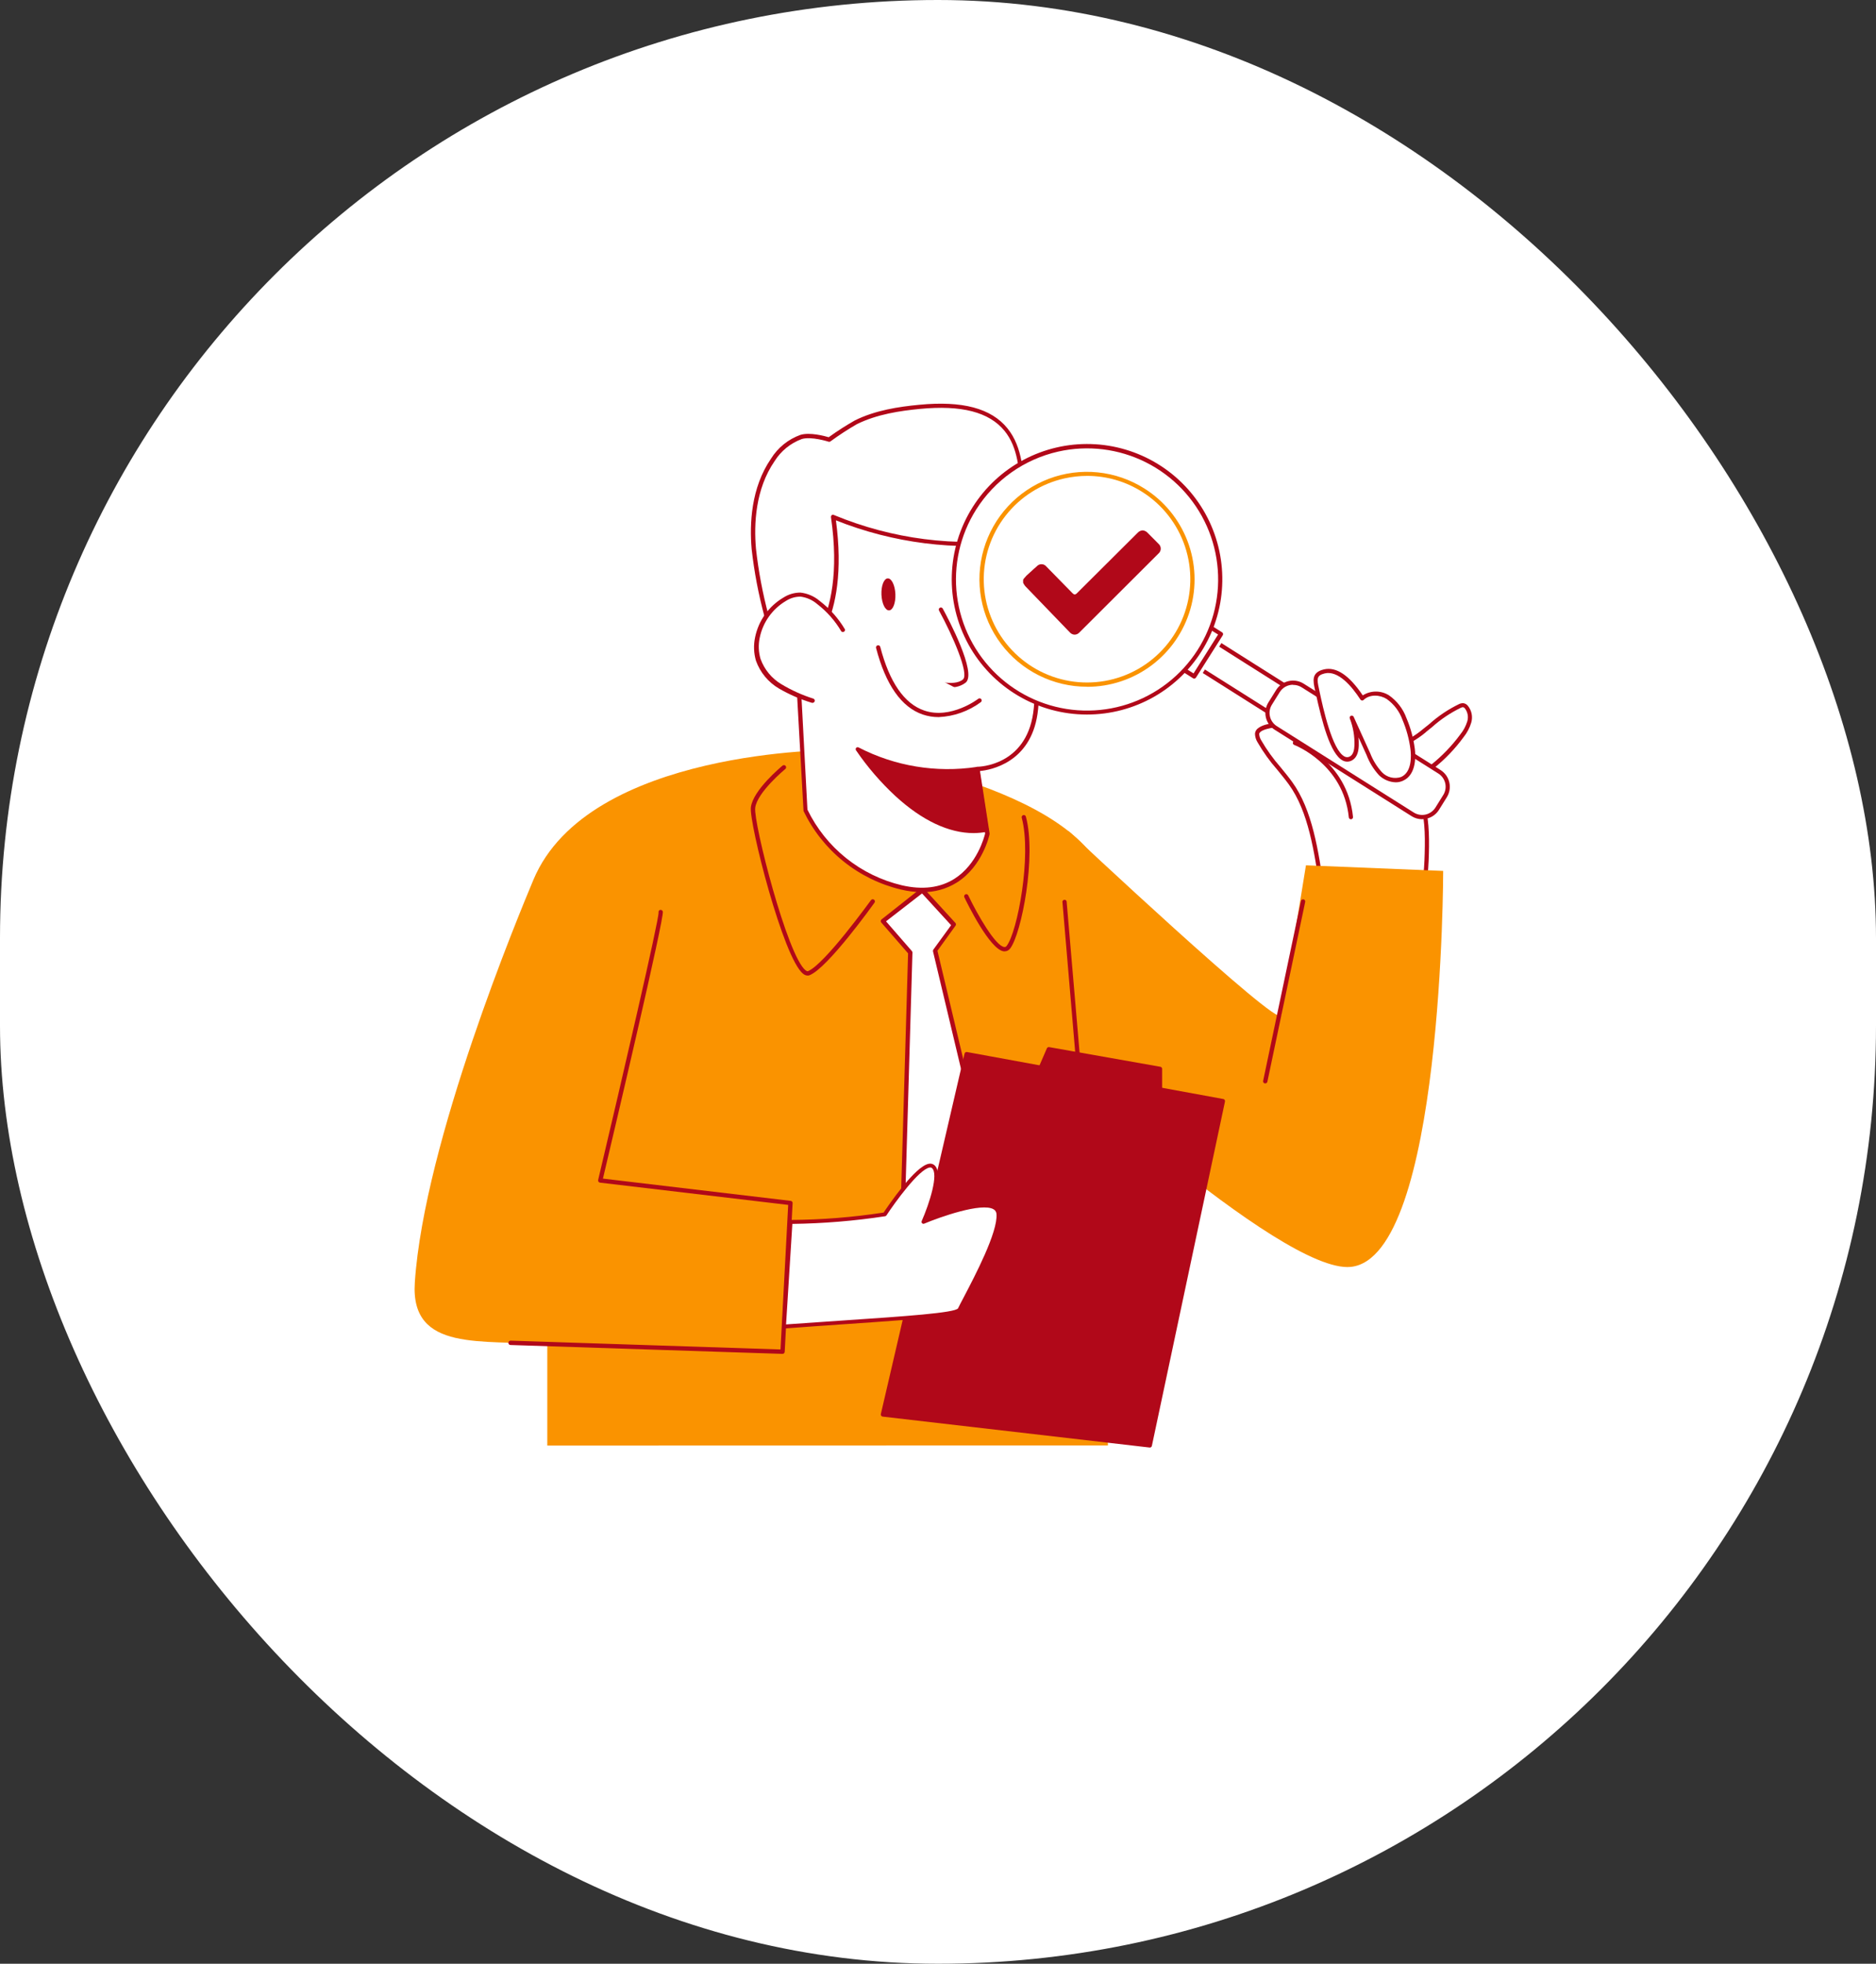 <svg width="150" height="157" viewBox="0 0 150 157" fill="none" xmlns="http://www.w3.org/2000/svg">
<rect x="0" y="0" width="150" height="157" fill="#333333" stroke="none"/>
<rect width="150" height="157" rx="75" fill="white"/>
<g clip-path="url(#clip0_16_13)">
<path d="M105.979 72.924H113.206C113.901 71.493 114.042 69.833 114.082 68.221C114.119 66.759 114.082 65.271 113.639 63.88C113.061 62.097 111.824 60.603 110.182 59.701C108.539 58.799 106.614 58.559 104.8 59.029C104.35 58.505 103.749 58.134 103.079 57.967C102.438 57.829 100.533 58.014 100.513 58.669C100.521 58.874 100.583 59.074 100.694 59.247C101.349 60.477 102.374 61.471 103.18 62.607C105.079 65.217 105.401 69.336 105.979 72.924Z" fill="white"/>
<path d="M113.206 73.092H105.979C105.939 73.092 105.9 73.078 105.869 73.052C105.839 73.026 105.818 72.991 105.811 72.951C105.724 72.39 105.64 71.816 105.552 71.238C105.095 68.11 104.622 64.874 103.043 62.704C102.757 62.311 102.438 61.925 102.132 61.548C101.531 60.866 101 60.125 100.546 59.338C100.421 59.136 100.351 58.904 100.345 58.666C100.35 58.576 100.375 58.489 100.42 58.411C100.464 58.333 100.526 58.266 100.6 58.216C101.158 57.776 102.565 57.685 103.116 57.802C103.785 57.969 104.39 58.33 104.853 58.84C106.573 58.434 108.38 58.633 109.97 59.405C110.87 59.852 111.671 60.473 112.328 61.233C112.985 61.992 113.484 62.875 113.797 63.83C114.257 65.244 114.287 66.779 114.25 68.228C114.21 69.83 114.072 71.517 113.357 72.988C113.344 73.018 113.324 73.044 113.297 73.063C113.27 73.081 113.238 73.091 113.206 73.092ZM106.12 72.756H113.101C113.75 71.365 113.874 69.76 113.914 68.228C113.958 66.588 113.914 65.234 113.478 63.944C112.911 62.204 111.702 60.745 110.097 59.866C108.491 58.987 106.611 58.754 104.84 59.213C104.811 59.221 104.78 59.221 104.751 59.212C104.722 59.204 104.696 59.188 104.675 59.166C104.251 58.668 103.681 58.316 103.046 58.158C102.569 58.054 101.259 58.158 100.805 58.495C100.684 58.592 100.681 58.666 100.681 58.689C100.693 58.865 100.749 59.034 100.842 59.183C101.287 59.95 101.806 60.673 102.391 61.34C102.7 61.716 103.022 62.109 103.315 62.513C104.941 64.747 105.421 68.022 105.885 71.191C105.962 71.718 106.039 72.242 106.12 72.756Z" fill="#B10819"/>
<path d="M113.901 58.414C114.805 57.698 115.672 56.899 116.73 56.448C116.816 56.401 116.914 56.38 117.012 56.388C117.104 56.41 117.186 56.464 117.244 56.539C117.374 56.704 117.463 56.898 117.504 57.104C117.544 57.31 117.534 57.523 117.476 57.725C117.354 58.128 117.156 58.503 116.891 58.83C116.213 59.756 115.414 60.588 114.516 61.303C113.929 61.818 113.229 62.188 112.473 62.382C111.438 62.593 109.06 61.575 110.121 60.188C110.424 59.791 111.129 59.852 111.546 59.741C112.411 59.458 113.211 59.007 113.901 58.414Z" fill="white"/>
<path d="M112.164 62.573C111.371 62.573 110.283 62.136 109.863 61.471C109.727 61.258 109.665 61.007 109.686 60.756C109.707 60.504 109.811 60.267 109.98 60.08C110.236 59.744 110.679 59.694 111.069 59.644C111.212 59.63 111.353 59.606 111.492 59.573C112.337 59.294 113.12 58.853 113.797 58.276L114.304 57.87C115.011 57.238 115.803 56.708 116.656 56.294C116.772 56.234 116.903 56.21 117.032 56.223C117.165 56.25 117.284 56.322 117.368 56.428C117.518 56.614 117.621 56.833 117.668 57.067C117.715 57.301 117.704 57.543 117.637 57.772C117.509 58.197 117.3 58.592 117.022 58.938C116.336 59.876 115.527 60.718 114.617 61.441C114.009 61.972 113.285 62.353 112.504 62.553C112.392 62.572 112.278 62.579 112.164 62.573ZM114.005 58.541C113.293 59.143 112.47 59.599 111.583 59.885C111.429 59.924 111.271 59.951 111.113 59.966C110.777 60.01 110.417 60.053 110.249 60.272C110.123 60.405 110.045 60.576 110.027 60.758C110.009 60.941 110.052 61.124 110.148 61.28C110.545 61.915 111.778 62.335 112.44 62.2C113.17 62.011 113.845 61.653 114.412 61.155C115.3 60.449 116.091 59.627 116.764 58.713C117.015 58.403 117.204 58.049 117.321 57.668C117.373 57.492 117.383 57.307 117.349 57.127C117.315 56.947 117.239 56.778 117.126 56.633C117.093 56.588 117.046 56.556 116.992 56.539C116.926 56.539 116.862 56.555 116.804 56.586C115.972 56.991 115.199 57.508 114.509 58.125L114.012 58.528L114.005 58.541Z" fill="#B10819"/>
<path d="M61.739 51.15C61.201 48.738 60.486 46.349 60.27 43.887C60.056 41.424 60.392 38.813 61.789 36.778C62.316 35.927 63.115 35.28 64.057 34.943C64.883 34.691 66.301 35.155 66.301 35.155C66.987 34.653 67.699 34.189 68.434 33.764C70.004 32.981 71.794 32.695 73.518 32.528C75.994 32.289 78.863 32.417 80.435 34.342C81.591 35.756 81.692 37.728 81.739 39.553L81.863 44.229" fill="white"/>
<path d="M61.739 51.318C61.699 51.318 61.661 51.304 61.631 51.279C61.6 51.254 61.579 51.219 61.571 51.18C61.43 50.552 61.278 49.92 61.124 49.292C60.646 47.521 60.303 45.716 60.099 43.893C59.925 41.877 60.049 38.998 61.648 36.67C62.195 35.789 63.024 35.119 64 34.768C64.756 34.54 65.935 34.859 66.261 34.956C66.932 34.47 67.63 34.022 68.351 33.613C70.007 32.789 71.882 32.517 73.494 32.363C76.945 32.027 79.256 32.642 80.55 34.241C81.793 35.76 81.85 37.953 81.893 39.553L82.051 44.219C82.052 44.265 82.035 44.309 82.004 44.343C81.972 44.376 81.929 44.395 81.883 44.397C81.861 44.398 81.838 44.395 81.817 44.386C81.795 44.379 81.776 44.366 81.759 44.351C81.743 44.335 81.729 44.316 81.72 44.295C81.711 44.275 81.706 44.252 81.705 44.229L81.581 39.549C81.531 37.614 81.396 35.766 80.318 34.446C79.091 32.944 76.877 32.37 73.551 32.692C71.969 32.847 70.135 33.112 68.512 33.912C67.785 34.333 67.08 34.793 66.402 35.289C66.38 35.305 66.354 35.315 66.328 35.319C66.301 35.324 66.273 35.321 66.247 35.313C66.247 35.313 64.87 34.869 64.107 35.101C63.207 35.434 62.443 36.055 61.934 36.868C60.392 39.112 60.274 41.908 60.445 43.863C60.645 45.669 60.982 47.457 61.453 49.212C61.604 49.843 61.759 50.471 61.9 51.106C61.905 51.129 61.905 51.151 61.901 51.174C61.898 51.196 61.889 51.217 61.877 51.236C61.865 51.255 61.849 51.272 61.831 51.285C61.812 51.298 61.791 51.307 61.769 51.312L61.739 51.318Z" fill="#B10819"/>
<path d="M88.589 115.562C86.909 84.619 89.57 73.096 88.253 69.911C85.132 62.412 66.842 59.956 66.842 59.956C66.842 59.956 47.05 59.855 42.652 70.334C41.55 72.968 33.917 91.251 33.168 102.533C32.788 108.174 38.654 107.035 43.761 107.509V115.572L88.589 115.562Z" fill="#FA9300"/>
<path d="M76.269 73.912L74.767 75.975L80.63 100.575L77.16 107.559L72.066 100.575L72.782 76.16L70.595 73.643L73.743 71.15L76.269 73.912Z" fill="white"/>
<path d="M77.16 107.731C77.132 107.73 77.106 107.724 77.081 107.712C77.057 107.7 77.035 107.682 77.019 107.66L71.929 100.675C71.904 100.645 71.892 100.607 71.895 100.568L72.608 76.22L70.464 73.754C70.449 73.737 70.437 73.717 70.429 73.695C70.422 73.673 70.419 73.65 70.42 73.626C70.427 73.579 70.451 73.536 70.487 73.505L73.635 71.016C73.669 70.988 73.713 70.974 73.757 70.978C73.8 70.981 73.841 71 73.871 71.033L76.397 73.794C76.423 73.825 76.436 73.864 76.436 73.904C76.436 73.944 76.423 73.982 76.397 74.013L74.956 76.012L80.798 100.538C80.814 100.575 80.814 100.617 80.798 100.655L77.314 107.637C77.301 107.663 77.281 107.686 77.257 107.703C77.232 107.719 77.203 107.729 77.173 107.731H77.16ZM72.241 100.538L77.13 107.257L80.446 100.585L74.6 76.059C74.594 76.035 74.594 76.009 74.6 75.985C74.605 75.961 74.615 75.938 74.63 75.918L76.048 73.969L73.723 71.429L70.844 73.66L72.913 76.039C72.943 76.071 72.958 76.113 72.957 76.156L72.241 100.538Z" fill="#B10819"/>
<path d="M78.144 61.481L78.94 66.655C78.94 66.655 77.764 72.272 72.07 70.952C70.407 70.565 68.854 69.808 67.524 68.738C66.194 67.667 65.123 66.311 64.389 64.77L63.751 52.739C63.751 52.739 67.941 50.451 66.617 41.316C66.617 41.316 72.96 44.384 81.399 43.231C81.399 43.231 83.415 52.639 82.784 57.043C82.152 61.448 78.144 61.481 78.144 61.481Z" fill="white"/>
<path d="M73.723 71.325C73.157 71.321 72.593 71.252 72.043 71.12C70.357 70.719 68.782 69.946 67.433 68.859C66.084 67.771 64.995 66.396 64.245 64.834C64.241 64.815 64.241 64.796 64.245 64.777L63.573 52.746C63.571 52.714 63.579 52.682 63.595 52.654C63.611 52.626 63.635 52.603 63.664 52.588C63.704 52.565 67.732 50.236 66.442 41.343C66.439 41.312 66.444 41.281 66.456 41.252C66.469 41.223 66.488 41.198 66.513 41.179C66.54 41.163 66.57 41.155 66.602 41.155C66.633 41.155 66.664 41.163 66.691 41.179C71.332 43.103 76.403 43.754 81.379 43.063C81.423 43.057 81.467 43.068 81.503 43.093C81.539 43.117 81.564 43.155 81.574 43.198C81.655 43.584 83.59 52.682 82.958 57.07C82.387 60.997 79.179 61.565 78.356 61.642L79.125 66.628C79.128 66.649 79.128 66.671 79.125 66.692C79.101 66.796 78.567 69.242 76.525 70.546C75.687 71.074 74.713 71.345 73.723 71.325ZM64.561 64.73C65.291 66.235 66.348 67.559 67.653 68.605C68.959 69.651 70.482 70.393 72.11 70.778C73.756 71.16 75.177 70.982 76.323 70.253C78.127 69.104 78.698 66.924 78.766 66.645L77.973 61.505C77.968 61.48 77.969 61.455 77.976 61.431C77.982 61.407 77.994 61.384 78.01 61.365C78.026 61.346 78.046 61.33 78.068 61.319C78.091 61.309 78.116 61.303 78.141 61.303C78.299 61.303 81.994 61.219 82.609 57.016C83.197 52.985 81.52 44.669 81.265 43.426C76.379 44.053 71.415 43.425 66.839 41.602C67.941 49.847 64.581 52.427 63.929 52.83L64.561 64.73Z" fill="#B10819"/>
<path d="M75.224 48.741C75.224 48.741 77.912 53.7 77.109 54.453C76.306 55.205 74.257 54.453 74.257 54.453" fill="white"/>
<path d="M75.98 54.947C75.373 54.925 74.773 54.812 74.2 54.611C74.179 54.603 74.16 54.592 74.144 54.578C74.127 54.563 74.114 54.546 74.105 54.526C74.096 54.506 74.09 54.485 74.089 54.463C74.088 54.441 74.091 54.419 74.099 54.399C74.114 54.357 74.145 54.323 74.185 54.303C74.225 54.284 74.271 54.281 74.314 54.295C74.334 54.295 76.262 54.967 77.001 54.315C77.499 53.861 76.178 50.824 75.083 48.815C75.062 48.776 75.057 48.73 75.069 48.687C75.082 48.644 75.111 48.608 75.15 48.587C75.189 48.565 75.236 48.56 75.278 48.573C75.321 48.586 75.357 48.615 75.379 48.654C75.839 49.501 78.1 53.767 77.23 54.56C76.875 54.839 76.43 54.976 75.98 54.947Z" fill="#B10819"/>
<path d="M71.089 48.8C71.397 48.787 71.622 48.204 71.593 47.498C71.563 46.791 71.289 46.229 70.981 46.242C70.674 46.255 70.448 46.838 70.478 47.545C70.508 48.251 70.781 48.813 71.089 48.8Z" fill="#B10819"/>
<path d="M79.367 49.315C79.675 49.303 79.902 48.72 79.874 48.013C79.845 47.306 79.573 46.743 79.265 46.755C78.957 46.767 78.73 47.35 78.758 48.057C78.787 48.764 79.059 49.327 79.367 49.315Z" fill="#B10819"/>
<path d="M67.4 50.388C66.896 49.528 66.232 48.773 65.444 48.163C65.036 47.805 64.527 47.581 63.986 47.522C63.543 47.526 63.11 47.655 62.736 47.895C62.177 48.225 61.693 48.669 61.316 49.197C60.94 49.727 60.678 50.329 60.549 50.965C60.425 51.556 60.448 52.167 60.617 52.746C60.941 53.642 61.569 54.397 62.391 54.879C63.208 55.352 64.077 55.727 64.981 55.998" fill="white"/>
<path d="M64.974 56.19H64.917C64 55.913 63.118 55.53 62.289 55.051C61.433 54.549 60.78 53.762 60.445 52.827C60.267 52.219 60.243 51.578 60.374 50.959C60.508 50.297 60.779 49.671 61.171 49.122C61.563 48.572 62.067 48.112 62.649 47.77C63.05 47.513 63.516 47.377 63.993 47.377C64.567 47.438 65.11 47.673 65.548 48.049C66.359 48.672 67.043 49.444 67.564 50.324C67.571 50.36 67.566 50.398 67.549 50.432C67.533 50.465 67.506 50.492 67.473 50.51C67.44 50.527 67.403 50.533 67.366 50.528C67.329 50.522 67.295 50.505 67.269 50.478C66.775 49.638 66.125 48.9 65.353 48.304C64.975 47.975 64.507 47.764 64.01 47.7C63.6 47.699 63.199 47.816 62.854 48.036C62.314 48.353 61.847 48.78 61.484 49.289C61.12 49.798 60.868 50.379 60.744 50.992C60.627 51.549 60.648 52.126 60.808 52.672C61.113 53.526 61.707 54.246 62.488 54.708C63.288 55.187 64.142 55.572 65.031 55.854C65.052 55.861 65.072 55.872 65.089 55.887C65.106 55.902 65.12 55.92 65.13 55.941C65.14 55.961 65.146 55.983 65.147 56.005C65.149 56.028 65.146 56.051 65.138 56.072C65.127 56.106 65.104 56.136 65.075 56.157C65.045 56.178 65.01 56.19 64.974 56.19Z" fill="#B10819"/>
<path d="M78.144 61.481C74.874 61.984 71.528 61.432 68.592 59.906C68.592 59.906 73.46 67.391 78.893 66.336L78.144 61.481Z" fill="#B10819"/>
<path d="M77.845 66.605C75.862 66.605 73.722 65.597 71.592 63.642C70.412 62.548 69.359 61.325 68.451 59.996C68.429 59.967 68.418 59.932 68.418 59.895C68.418 59.859 68.429 59.824 68.451 59.795C68.476 59.767 68.509 59.748 68.545 59.741C68.582 59.734 68.62 59.74 68.653 59.758C71.556 61.257 74.859 61.802 78.09 61.317C78.112 61.312 78.136 61.312 78.158 61.316C78.181 61.321 78.202 61.33 78.221 61.343C78.24 61.356 78.256 61.373 78.268 61.392C78.28 61.411 78.288 61.432 78.292 61.454L79.041 66.309C79.048 66.352 79.037 66.396 79.012 66.432C78.987 66.468 78.949 66.492 78.906 66.501C78.556 66.568 78.201 66.603 77.845 66.605ZM69.11 60.339C70.322 61.989 74.347 66.907 78.708 66.198L78.019 61.676C74.981 62.093 71.886 61.629 69.103 60.339H69.11Z" fill="#B10819"/>
<path d="M104.776 57.492L104.699 57.614C104.534 57.877 104.271 58.062 103.968 58.131C103.666 58.199 103.349 58.145 103.087 57.979L95.238 53.029L96.562 50.929L104.408 55.878C104.67 56.043 104.856 56.306 104.925 56.608C104.993 56.911 104.939 57.228 104.773 57.49L104.776 57.492Z" fill="white"/>
<path d="M103.701 58.327C103.45 58.327 103.204 58.254 102.992 58.118L95.154 53.166C95.135 53.155 95.118 53.139 95.105 53.121C95.092 53.102 95.084 53.081 95.08 53.059C95.075 53.038 95.074 53.016 95.078 52.994C95.081 52.973 95.089 52.953 95.1 52.934L96.424 50.831C96.448 50.794 96.486 50.767 96.53 50.758C96.573 50.748 96.619 50.757 96.656 50.781L104.494 55.733C104.793 55.923 105.005 56.223 105.084 56.569C105.162 56.914 105.101 57.276 104.914 57.577L104.837 57.702C104.647 58.001 104.346 58.214 104 58.293C103.902 58.314 103.802 58.325 103.701 58.327ZM95.463 52.974L103.17 57.833C103.281 57.904 103.405 57.953 103.535 57.975C103.665 57.998 103.798 57.994 103.926 57.964C104.186 57.91 104.415 57.755 104.561 57.534L104.639 57.413C104.778 57.188 104.824 56.917 104.766 56.658C104.707 56.4 104.549 56.175 104.326 56.032L96.609 51.15L95.463 52.974Z" fill="#B10819"/>
<path d="M95.691 54.573L97.817 51.163L95.901 49.968L93.775 53.378L95.691 54.573Z" fill="white"/>
<path d="M95.49 54.258C95.458 54.258 95.426 54.248 95.399 54.231L93.494 53.028C93.476 53.017 93.459 53.001 93.446 52.983C93.434 52.965 93.424 52.945 93.419 52.923C93.414 52.902 93.414 52.88 93.417 52.858C93.421 52.836 93.429 52.815 93.441 52.796L95.581 49.407C95.592 49.387 95.607 49.371 95.625 49.358C95.643 49.344 95.663 49.335 95.685 49.33C95.707 49.325 95.729 49.325 95.751 49.328C95.773 49.332 95.794 49.341 95.813 49.353L97.718 50.556C97.736 50.567 97.753 50.582 97.766 50.6C97.778 50.618 97.787 50.638 97.791 50.66C97.802 50.703 97.794 50.749 97.771 50.787L95.628 54.174C95.604 54.211 95.567 54.238 95.524 54.248L95.49 54.258ZM93.81 52.83L95.433 53.838L97.395 50.73L95.772 49.722L93.81 52.83Z" fill="#B10819"/>
<path d="M114.909 64.671L115.54 63.671C115.957 63.01 115.759 62.137 115.098 61.72L104.143 54.811C103.483 54.394 102.609 54.592 102.192 55.253L101.562 56.253C101.145 56.914 101.343 57.787 102.003 58.204L112.958 65.113C113.619 65.53 114.492 65.332 114.909 64.671Z" fill="white"/>
<path d="M113.706 65.496C113.409 65.496 113.117 65.41 112.866 65.251L101.914 58.34C101.738 58.229 101.586 58.085 101.466 57.915C101.346 57.745 101.26 57.553 101.214 57.35C101.168 57.148 101.163 56.938 101.198 56.733C101.234 56.528 101.309 56.332 101.42 56.156L102.048 55.148C102.273 54.794 102.629 54.544 103.038 54.451C103.447 54.359 103.876 54.432 104.232 54.654L115.185 61.565C115.36 61.676 115.513 61.821 115.633 61.99C115.753 62.16 115.838 62.352 115.884 62.555C115.93 62.758 115.935 62.967 115.9 63.172C115.865 63.377 115.789 63.573 115.678 63.749L115.05 64.757C114.937 64.935 114.79 65.088 114.617 65.208C114.444 65.328 114.248 65.412 114.042 65.456C113.932 65.481 113.819 65.495 113.706 65.496ZM103.389 54.745C103.178 54.745 102.97 54.798 102.785 54.899C102.6 55.001 102.443 55.148 102.33 55.326L101.702 56.334C101.614 56.472 101.554 56.627 101.527 56.788C101.499 56.95 101.504 57.115 101.541 57.275C101.577 57.435 101.644 57.586 101.739 57.719C101.833 57.853 101.953 57.967 102.092 58.054L113.044 64.962C113.325 65.138 113.664 65.195 113.987 65.123C114.309 65.049 114.59 64.852 114.768 64.572L115.396 63.564C115.484 63.426 115.543 63.271 115.571 63.11C115.598 62.948 115.594 62.783 115.558 62.623C115.522 62.464 115.454 62.313 115.36 62.179C115.265 62.045 115.145 61.931 115.006 61.844L104.054 54.937C103.853 54.816 103.623 54.754 103.389 54.758V54.745Z" fill="#B10819"/>
<path d="M77.912 40.631C76.789 42.412 76.219 44.486 76.274 46.591C76.329 48.696 77.008 50.737 78.223 52.456C79.438 54.176 81.136 55.496 83.102 56.251C85.067 57.005 87.213 57.16 89.266 56.696C91.32 56.231 93.19 55.168 94.639 53.641C96.089 52.114 97.053 50.191 97.41 48.116C97.767 46.041 97.501 43.906 96.645 41.983C95.788 40.059 94.381 38.432 92.601 37.308C90.212 35.802 87.323 35.306 84.569 35.929C81.815 36.553 79.42 38.244 77.912 40.631Z" fill="white"/>
<path d="M86.899 57.127C84.966 57.126 83.068 56.606 81.404 55.621C79.74 54.637 78.371 53.225 77.438 51.531C76.506 49.837 76.045 47.924 76.104 45.992C76.162 44.059 76.738 42.178 77.771 40.544C78.775 38.952 80.176 37.65 81.837 36.766C83.497 35.882 85.36 35.446 87.24 35.502C89.121 35.558 90.954 36.104 92.559 37.085C94.165 38.066 95.486 39.449 96.393 41.097C97.3 42.745 97.762 44.602 97.732 46.483C97.703 48.364 97.183 50.205 96.224 51.823C95.265 53.442 93.901 54.783 92.266 55.713C90.63 56.643 88.781 57.13 86.899 57.127ZM78.053 40.735C76.759 42.786 76.216 45.222 76.517 47.629C76.817 50.035 77.943 52.263 79.702 53.932C81.461 55.602 83.745 56.61 86.163 56.784C88.582 56.959 90.987 56.289 92.967 54.89C94.948 53.49 96.382 51.447 97.025 49.109C97.668 46.77 97.48 44.282 96.494 42.066C95.508 39.85 93.784 38.046 91.616 36.959C89.448 35.872 86.97 35.57 84.605 36.105C81.894 36.721 79.538 38.386 78.053 40.735Z" fill="#B10819"/>
<path d="M91.412 39.19C92.821 40.078 93.935 41.364 94.614 42.886C95.292 44.408 95.503 46.097 95.222 47.739C94.94 49.381 94.178 50.903 93.031 52.111C91.885 53.32 90.406 54.162 88.781 54.53C87.156 54.898 85.459 54.776 83.903 54.179C82.347 53.582 81.004 52.537 80.042 51.177C79.081 49.816 78.544 48.201 78.501 46.536C78.457 44.87 78.908 43.229 79.797 41.82C80.989 39.932 82.882 38.594 85.06 38.1C87.238 37.607 89.522 37.999 91.412 39.19Z" fill="white"/>
<path d="M86.906 54.903C85.573 54.903 84.259 54.593 83.067 53.998C81.874 53.403 80.837 52.538 80.037 51.472C79.236 50.407 78.694 49.17 78.454 47.859C78.214 46.548 78.283 45.199 78.654 43.919C79.025 42.639 79.689 41.463 80.593 40.484C81.497 39.505 82.617 38.75 83.863 38.278C85.109 37.806 86.448 37.631 87.774 37.766C89.1 37.901 90.376 38.342 91.502 39.055C93.08 40.048 94.291 41.528 94.954 43.27C95.616 45.013 95.694 46.923 95.175 48.713C94.656 50.504 93.568 52.076 92.077 53.194C90.585 54.312 88.77 54.914 86.906 54.91V54.903ZM86.933 38.047C86.315 38.047 85.698 38.116 85.095 38.252C83.232 38.674 81.572 39.728 80.399 41.236C79.225 42.744 78.611 44.612 78.661 46.522C78.71 48.431 79.421 50.265 80.671 51.71C81.921 53.155 83.633 54.122 85.516 54.446C87.399 54.77 89.336 54.431 90.997 53.487C92.658 52.543 93.94 51.052 94.625 49.268C95.31 47.485 95.356 45.519 94.754 43.706C94.152 41.892 92.94 40.344 91.324 39.324C90.011 38.491 88.488 38.048 86.933 38.047Z" fill="#FA9300"/>
<path d="M78.315 55.998C78.315 55.998 72.5 60.51 70.209 51.762Z" fill="white"/>
<path d="M75.05 57.332C74.62 57.333 74.194 57.264 73.787 57.127C72.076 56.546 70.82 54.755 70.047 51.802C70.036 51.757 70.043 51.71 70.067 51.671C70.09 51.632 70.129 51.603 70.173 51.592C70.218 51.581 70.265 51.588 70.304 51.611C70.344 51.635 70.372 51.673 70.383 51.718C71.122 54.554 72.308 56.267 73.904 56.808C76.031 57.534 78.201 55.884 78.221 55.867C78.239 55.853 78.259 55.843 78.28 55.837C78.301 55.831 78.324 55.83 78.346 55.832C78.368 55.835 78.389 55.842 78.408 55.853C78.427 55.864 78.445 55.878 78.458 55.896C78.472 55.913 78.482 55.933 78.488 55.955C78.494 55.976 78.496 55.998 78.493 56.02C78.49 56.042 78.483 56.063 78.472 56.083C78.462 56.102 78.447 56.119 78.43 56.133C77.448 56.861 76.271 57.279 75.05 57.332Z" fill="#B10819"/>
<path d="M107.988 60.641C108.351 60.473 108.452 60.01 108.465 59.606C108.488 58.847 108.359 58.091 108.085 57.382L109.409 60.295C109.63 60.878 109.962 61.412 110.387 61.868C110.604 62.091 110.88 62.248 111.183 62.32C111.486 62.392 111.803 62.376 112.097 62.274C112.92 61.904 113.058 60.796 112.944 59.902C112.841 59.067 112.62 58.25 112.288 57.477C112.034 56.779 111.574 56.176 110.968 55.746C110.34 55.356 109.446 55.326 108.919 55.837C108.341 54.953 107.148 53.364 105.871 53.68C105.035 53.885 105.132 54.352 105.3 55.121C105.532 56.16 106.516 61.33 107.988 60.641Z" fill="white"/>
<path d="M111.596 62.546C111.101 62.529 110.63 62.331 110.272 61.989C109.835 61.517 109.492 60.964 109.265 60.362L108.626 58.955C108.644 59.178 108.65 59.403 108.643 59.627C108.623 60.235 108.425 60.635 108.069 60.809C107.961 60.864 107.842 60.892 107.721 60.892C107.6 60.892 107.481 60.864 107.373 60.809C106.365 60.305 105.693 57.678 105.206 55.434L105.146 55.165C104.988 54.446 104.837 53.767 105.841 53.522C106.846 53.277 107.887 53.999 108.962 55.595C109.277 55.396 109.641 55.29 110.014 55.29C110.386 55.29 110.751 55.396 111.065 55.595C111.702 56.041 112.187 56.672 112.453 57.403C112.79 58.191 113.016 59.022 113.125 59.872C113.185 60.346 113.293 61.925 112.181 62.419C111.998 62.503 111.798 62.547 111.596 62.546ZM108.085 57.214C108.117 57.214 108.149 57.223 108.175 57.241C108.202 57.258 108.223 57.283 108.237 57.312L109.56 60.225C109.776 60.785 110.095 61.3 110.501 61.743C110.694 61.945 110.94 62.087 111.211 62.154C111.481 62.22 111.765 62.208 112.03 62.12C112.93 61.716 112.829 60.336 112.779 59.922C112.675 59.102 112.458 58.301 112.134 57.54C111.895 56.874 111.457 56.297 110.881 55.887C110.356 55.551 109.537 55.477 109.033 55.958C109.016 55.976 108.995 55.989 108.971 55.997C108.948 56.006 108.923 56.008 108.898 56.005C108.874 56.002 108.851 55.994 108.83 55.981C108.809 55.968 108.791 55.951 108.777 55.931C108.062 54.832 106.983 53.579 105.912 53.841C105.26 54.003 105.287 54.285 105.465 55.084L105.522 55.356C105.767 56.502 106.513 59.986 107.514 60.487C107.576 60.519 107.646 60.536 107.716 60.536C107.786 60.536 107.855 60.519 107.917 60.487C108.21 60.349 108.287 59.929 108.297 59.6C108.32 58.862 108.194 58.128 107.927 57.44C107.919 57.419 107.915 57.398 107.915 57.376C107.915 57.355 107.92 57.333 107.928 57.313C107.937 57.293 107.949 57.275 107.964 57.26C107.98 57.245 107.998 57.233 108.018 57.224C108.04 57.216 108.062 57.213 108.085 57.214Z" fill="#B10819"/>
<path d="M103.553 59.398C103.553 59.398 107.585 60.893 108.032 65.331Z" fill="white"/>
<path d="M108.012 65.499C107.97 65.499 107.93 65.484 107.9 65.456C107.869 65.428 107.851 65.389 107.847 65.348C107.42 61.071 103.517 59.57 103.48 59.556C103.438 59.54 103.405 59.508 103.386 59.467C103.368 59.426 103.367 59.38 103.382 59.338C103.398 59.297 103.429 59.263 103.47 59.245C103.51 59.227 103.556 59.225 103.597 59.24C103.641 59.24 107.736 60.823 108.183 65.315C108.185 65.337 108.183 65.359 108.177 65.38C108.171 65.402 108.16 65.421 108.146 65.439C108.132 65.456 108.115 65.47 108.095 65.48C108.076 65.491 108.054 65.497 108.032 65.499H108.012Z" fill="#B10819"/>
<path d="M85.431 66.437C85.431 66.437 102.25 82.227 102.424 81.192C103.536 74.718 104.42 69.182 104.42 69.182L115.393 69.629C115.393 69.629 115.393 100.538 108.001 101.287C102.404 101.851 82.894 83.585 82.894 83.585L85.431 66.437Z" fill="#FA9300"/>
<path d="M88.243 109.021C88.2 109.02 88.158 109.003 88.126 108.973C88.094 108.943 88.075 108.903 88.072 108.859L84.947 72.081C84.954 72.043 84.974 72.009 85.002 71.984C85.031 71.958 85.067 71.942 85.105 71.939C85.143 71.936 85.181 71.946 85.213 71.967C85.246 71.987 85.27 72.018 85.283 72.054L88.435 108.833C88.436 108.855 88.434 108.878 88.427 108.899C88.42 108.921 88.409 108.941 88.394 108.958C88.379 108.975 88.362 108.989 88.341 108.999C88.321 109.01 88.299 109.016 88.277 109.017L88.243 109.021Z" fill="#B10819"/>
<path d="M62.565 108.241L40.815 107.532C40.792 107.532 40.769 107.526 40.748 107.517C40.727 107.507 40.709 107.493 40.693 107.477C40.677 107.46 40.665 107.44 40.657 107.418C40.649 107.397 40.646 107.374 40.647 107.351C40.65 107.305 40.671 107.262 40.704 107.231C40.738 107.2 40.782 107.183 40.828 107.183L62.407 107.889L63.022 96.331L47.974 94.551C47.95 94.547 47.927 94.538 47.906 94.526C47.886 94.513 47.867 94.496 47.853 94.477C47.84 94.457 47.831 94.434 47.826 94.41C47.821 94.387 47.821 94.362 47.826 94.339C49.785 86.064 52.691 73.539 52.657 72.951C52.647 72.907 52.655 72.861 52.679 72.822C52.703 72.784 52.741 72.757 52.785 72.746C52.831 72.737 52.879 72.746 52.918 72.771C52.957 72.796 52.986 72.835 52.997 72.881C53.124 73.391 49.133 90.328 48.209 94.228L63.224 96.009C63.267 96.014 63.307 96.035 63.336 96.069C63.364 96.103 63.378 96.146 63.375 96.19L62.743 108.077C62.741 108.122 62.721 108.164 62.687 108.195C62.654 108.226 62.61 108.242 62.565 108.241Z" fill="#B10819"/>
<path d="M77.287 84.273L97.791 88.026L91.945 115.562L70.595 113.086L77.287 84.273Z" fill="#B10819"/>
<path d="M91.949 115.73H91.929L70.575 113.257C70.551 113.254 70.529 113.246 70.509 113.234C70.489 113.222 70.471 113.206 70.457 113.187C70.444 113.167 70.435 113.145 70.43 113.122C70.426 113.099 70.426 113.075 70.43 113.052L77.123 84.236C77.132 84.194 77.158 84.157 77.194 84.133C77.231 84.109 77.275 84.101 77.318 84.109L97.812 87.865C97.834 87.868 97.854 87.876 97.873 87.889C97.891 87.901 97.907 87.917 97.919 87.935C97.945 87.974 97.954 88.021 97.946 88.066L92.1 115.599C92.092 115.634 92.073 115.666 92.046 115.689C92.019 115.713 91.985 115.727 91.949 115.73ZM70.8 112.941L91.815 115.377L97.59 88.164L77.415 84.468L70.8 112.941Z" fill="#B10819"/>
<path d="M79.824 97.04C79.666 95.243 73.833 97.689 73.833 97.689C73.833 97.689 75.48 93.939 74.596 93.257C73.713 92.575 70.743 97.084 70.743 97.084C68.249 97.47 65.73 97.672 63.207 97.689L62.683 106.054C71.048 105.449 76.474 105.211 76.733 104.673C77.243 103.602 79.982 98.838 79.824 97.04Z" fill="white"/>
<path d="M62.683 106.205C62.663 106.206 62.643 106.203 62.624 106.195C62.606 106.188 62.589 106.176 62.575 106.162C62.559 106.147 62.546 106.129 62.538 106.108C62.53 106.088 62.527 106.066 62.528 106.044L63.052 97.678C63.056 97.639 63.073 97.603 63.102 97.576C63.13 97.55 63.168 97.535 63.207 97.534C65.7 97.519 68.188 97.321 70.652 96.943C71.042 96.362 73.168 93.227 74.274 93.042C74.346 93.027 74.42 93.028 74.492 93.044C74.564 93.061 74.631 93.092 74.69 93.136C75.507 93.768 74.526 96.415 74.119 97.406C75.208 96.98 78.52 95.77 79.602 96.422C79.71 96.484 79.801 96.571 79.866 96.677C79.932 96.782 79.971 96.903 79.978 97.027C80.109 98.552 78.299 102.009 77.321 103.867C77.119 104.247 76.961 104.539 76.871 104.737C76.639 105.224 74.25 105.409 67.38 105.879C65.948 105.977 64.383 106.084 62.676 106.215L62.683 106.205ZM63.355 97.843L62.851 105.886L67.363 105.574C72.376 105.238 76.333 104.962 76.602 104.603C76.689 104.415 76.85 104.109 77.052 103.726C77.942 102.026 79.8 98.492 79.676 97.054C79.672 96.978 79.648 96.904 79.609 96.84C79.569 96.775 79.513 96.722 79.448 96.684C78.5 96.113 75.117 97.316 73.897 97.83C73.869 97.842 73.837 97.845 73.807 97.839C73.776 97.833 73.749 97.818 73.727 97.796C73.705 97.774 73.691 97.746 73.685 97.715C73.68 97.684 73.683 97.653 73.696 97.625C74.314 96.22 75.08 93.822 74.505 93.378C74.48 93.36 74.451 93.347 74.42 93.342C74.389 93.336 74.358 93.337 74.327 93.344C73.467 93.489 71.546 96.153 70.877 97.171C70.852 97.206 70.815 97.23 70.773 97.238C68.316 97.612 65.836 97.817 63.351 97.85L63.355 97.843Z" fill="#B10819"/>
<path d="M101.165 86.618H101.131C101.109 86.614 101.087 86.605 101.068 86.592C101.049 86.58 101.033 86.563 101.021 86.544C101.008 86.525 101 86.504 100.996 86.481C100.991 86.459 100.992 86.436 100.997 86.413L104.02 72.037C104.025 72.015 104.034 71.994 104.046 71.975C104.059 71.956 104.075 71.939 104.095 71.927C104.114 71.915 104.135 71.906 104.158 71.902C104.18 71.898 104.203 71.898 104.225 71.903C104.27 71.913 104.309 71.94 104.334 71.978C104.36 72.016 104.369 72.063 104.36 72.108L101.336 86.484C101.327 86.523 101.306 86.557 101.274 86.582C101.243 86.606 101.204 86.619 101.165 86.618Z" fill="#B10819"/>
<path d="M81.971 46.403C82.037 46.316 82.109 46.233 82.186 46.154L82.999 45.439C83.03 45.394 83.071 45.358 83.119 45.333C83.167 45.308 83.22 45.295 83.274 45.295C83.328 45.295 83.382 45.308 83.43 45.333C83.478 45.358 83.519 45.394 83.55 45.439L85.629 47.555C85.659 47.607 85.701 47.65 85.752 47.68C85.804 47.71 85.862 47.726 85.922 47.726C85.981 47.726 86.04 47.71 86.091 47.68C86.142 47.65 86.185 47.607 86.214 47.555L91.082 42.711C91.111 42.658 91.154 42.614 91.206 42.584C91.257 42.553 91.316 42.537 91.376 42.537C91.436 42.537 91.495 42.553 91.547 42.584C91.599 42.614 91.641 42.658 91.67 42.711L92.523 43.571C92.567 43.602 92.603 43.643 92.627 43.691C92.652 43.738 92.665 43.791 92.665 43.845C92.665 43.898 92.652 43.951 92.627 43.999C92.603 44.046 92.567 44.087 92.523 44.118L86.187 50.445C86.156 50.484 86.116 50.517 86.07 50.539C86.024 50.561 85.974 50.572 85.923 50.572C85.873 50.572 85.823 50.561 85.777 50.539C85.731 50.517 85.691 50.484 85.66 50.445C84.47 49.217 83.282 47.985 82.095 46.749C82.048 46.69 82.006 46.627 81.971 46.561V46.403Z" fill="#B10819"/>
<path d="M85.925 50.74C85.852 50.738 85.781 50.721 85.715 50.69C85.649 50.658 85.59 50.614 85.542 50.559L81.978 46.863C81.936 46.813 81.899 46.759 81.867 46.702L81.833 46.648C81.816 46.621 81.806 46.59 81.806 46.557V46.389C81.806 46.35 81.82 46.312 81.847 46.282L81.91 46.205C81.961 46.139 82.016 46.078 82.075 46.02C82.266 45.842 82.465 45.664 82.659 45.489L82.891 45.284C82.94 45.227 83.001 45.182 83.07 45.151C83.138 45.121 83.213 45.106 83.288 45.108C83.363 45.11 83.436 45.128 83.503 45.162C83.57 45.196 83.628 45.245 83.674 45.304L85.75 47.421C85.796 47.476 85.859 47.515 85.928 47.532C85.986 47.521 86.04 47.494 86.083 47.455L90.948 42.61C91 42.549 91.064 42.499 91.135 42.464C91.207 42.428 91.285 42.407 91.365 42.402C91.524 42.416 91.671 42.492 91.774 42.613L92.628 43.473C92.685 43.521 92.731 43.581 92.763 43.649C92.794 43.716 92.81 43.79 92.81 43.865C92.81 43.939 92.794 44.013 92.763 44.081C92.731 44.148 92.685 44.208 92.628 44.256L86.305 50.566C86.257 50.619 86.198 50.662 86.133 50.692C86.068 50.722 85.997 50.738 85.925 50.74ZM82.139 46.524V46.547C82.157 46.581 82.179 46.612 82.203 46.642C83.39 47.871 84.578 49.103 85.767 50.337C85.802 50.381 85.853 50.41 85.908 50.418C85.964 50.409 86.015 50.382 86.053 50.34L92.389 44.014C92.5 43.903 92.5 43.823 92.389 43.705L91.536 42.848C91.487 42.798 91.427 42.759 91.361 42.734C91.293 42.752 91.231 42.791 91.186 42.845L86.332 47.676C86.281 47.736 86.219 47.784 86.149 47.819C86.079 47.854 86.003 47.875 85.925 47.881C85.846 47.876 85.768 47.854 85.697 47.817C85.626 47.781 85.563 47.731 85.512 47.67L83.436 45.553C83.311 45.425 83.251 45.425 83.1 45.553L82.871 45.761C82.676 45.936 82.481 46.097 82.29 46.285C82.242 46.333 82.197 46.383 82.156 46.437L82.129 46.47L82.139 46.524Z" fill="#B10819"/>
<path d="M82.905 86.067L83.859 83.867L92.752 85.439V87.761L82.905 86.067Z" fill="#B10819"/>
<path d="M92.752 87.929H92.725L82.878 86.249C82.852 86.246 82.828 86.236 82.807 86.222C82.786 86.207 82.768 86.188 82.756 86.165C82.744 86.142 82.737 86.117 82.737 86.091C82.736 86.066 82.742 86.04 82.754 86.017L83.704 83.816C83.719 83.781 83.746 83.752 83.779 83.734C83.813 83.715 83.852 83.709 83.889 83.716L92.782 85.288C92.822 85.295 92.857 85.316 92.882 85.347C92.907 85.377 92.921 85.416 92.92 85.456V87.771C92.92 87.795 92.915 87.819 92.904 87.841C92.894 87.864 92.879 87.883 92.86 87.898C92.828 87.92 92.79 87.93 92.752 87.929ZM83.147 85.94L92.584 87.559V85.577L83.963 84.055L83.147 85.94Z" fill="#B10819"/>
<path d="M64.581 77.997C64.447 77.992 64.319 77.941 64.218 77.853C62.626 76.623 59.881 65.792 60.039 64.538C60.214 63.161 62.474 61.29 62.572 61.209C62.608 61.18 62.654 61.167 62.7 61.172C62.746 61.177 62.788 61.2 62.817 61.236C62.832 61.253 62.842 61.273 62.849 61.295C62.856 61.317 62.858 61.339 62.856 61.362C62.854 61.384 62.847 61.406 62.836 61.426C62.826 61.446 62.811 61.464 62.794 61.478C62.77 61.498 60.539 63.343 60.385 64.582C60.234 65.768 62.952 76.435 64.416 77.581C64.494 77.638 64.554 77.662 64.601 77.645C65.945 77.1 69.594 72.017 69.641 71.967C69.668 71.93 69.708 71.905 69.753 71.897C69.799 71.889 69.845 71.9 69.883 71.927C69.901 71.939 69.917 71.956 69.93 71.975C69.942 71.995 69.95 72.016 69.954 72.039C69.957 72.061 69.957 72.085 69.951 72.107C69.946 72.129 69.936 72.15 69.923 72.168C69.772 72.38 66.187 77.386 64.739 77.964C64.689 77.986 64.635 77.998 64.581 77.997Z" fill="#B10819"/>
<path d="M80.328 76.059H80.264C79.142 75.935 77.311 72.162 77.106 71.735C77.086 71.693 77.084 71.645 77.1 71.602C77.115 71.558 77.148 71.523 77.19 71.503C77.231 71.484 77.278 71.481 77.321 71.496C77.363 71.511 77.398 71.543 77.418 71.584C78.161 73.139 79.599 75.636 80.301 75.713C80.338 75.718 80.377 75.712 80.411 75.695C80.445 75.678 80.473 75.652 80.492 75.619C81.346 74.527 82.508 68.399 81.695 65.382C81.683 65.337 81.688 65.29 81.711 65.249C81.734 65.209 81.771 65.179 81.816 65.167C81.838 65.161 81.861 65.159 81.884 65.162C81.906 65.165 81.928 65.173 81.948 65.184C81.968 65.196 81.985 65.211 81.999 65.23C82.012 65.248 82.022 65.269 82.028 65.291C82.881 68.456 81.675 74.668 80.768 75.834C80.717 75.903 80.651 75.96 80.575 75.999C80.498 76.038 80.413 76.059 80.328 76.059Z" fill="#B10819"/>
</g>
<defs>
<clipPath id="clip0_16_13">
<rect width="85" height="83.992" fill="white" transform="translate(33 32)"/>
</clipPath>
</defs>
</svg>
